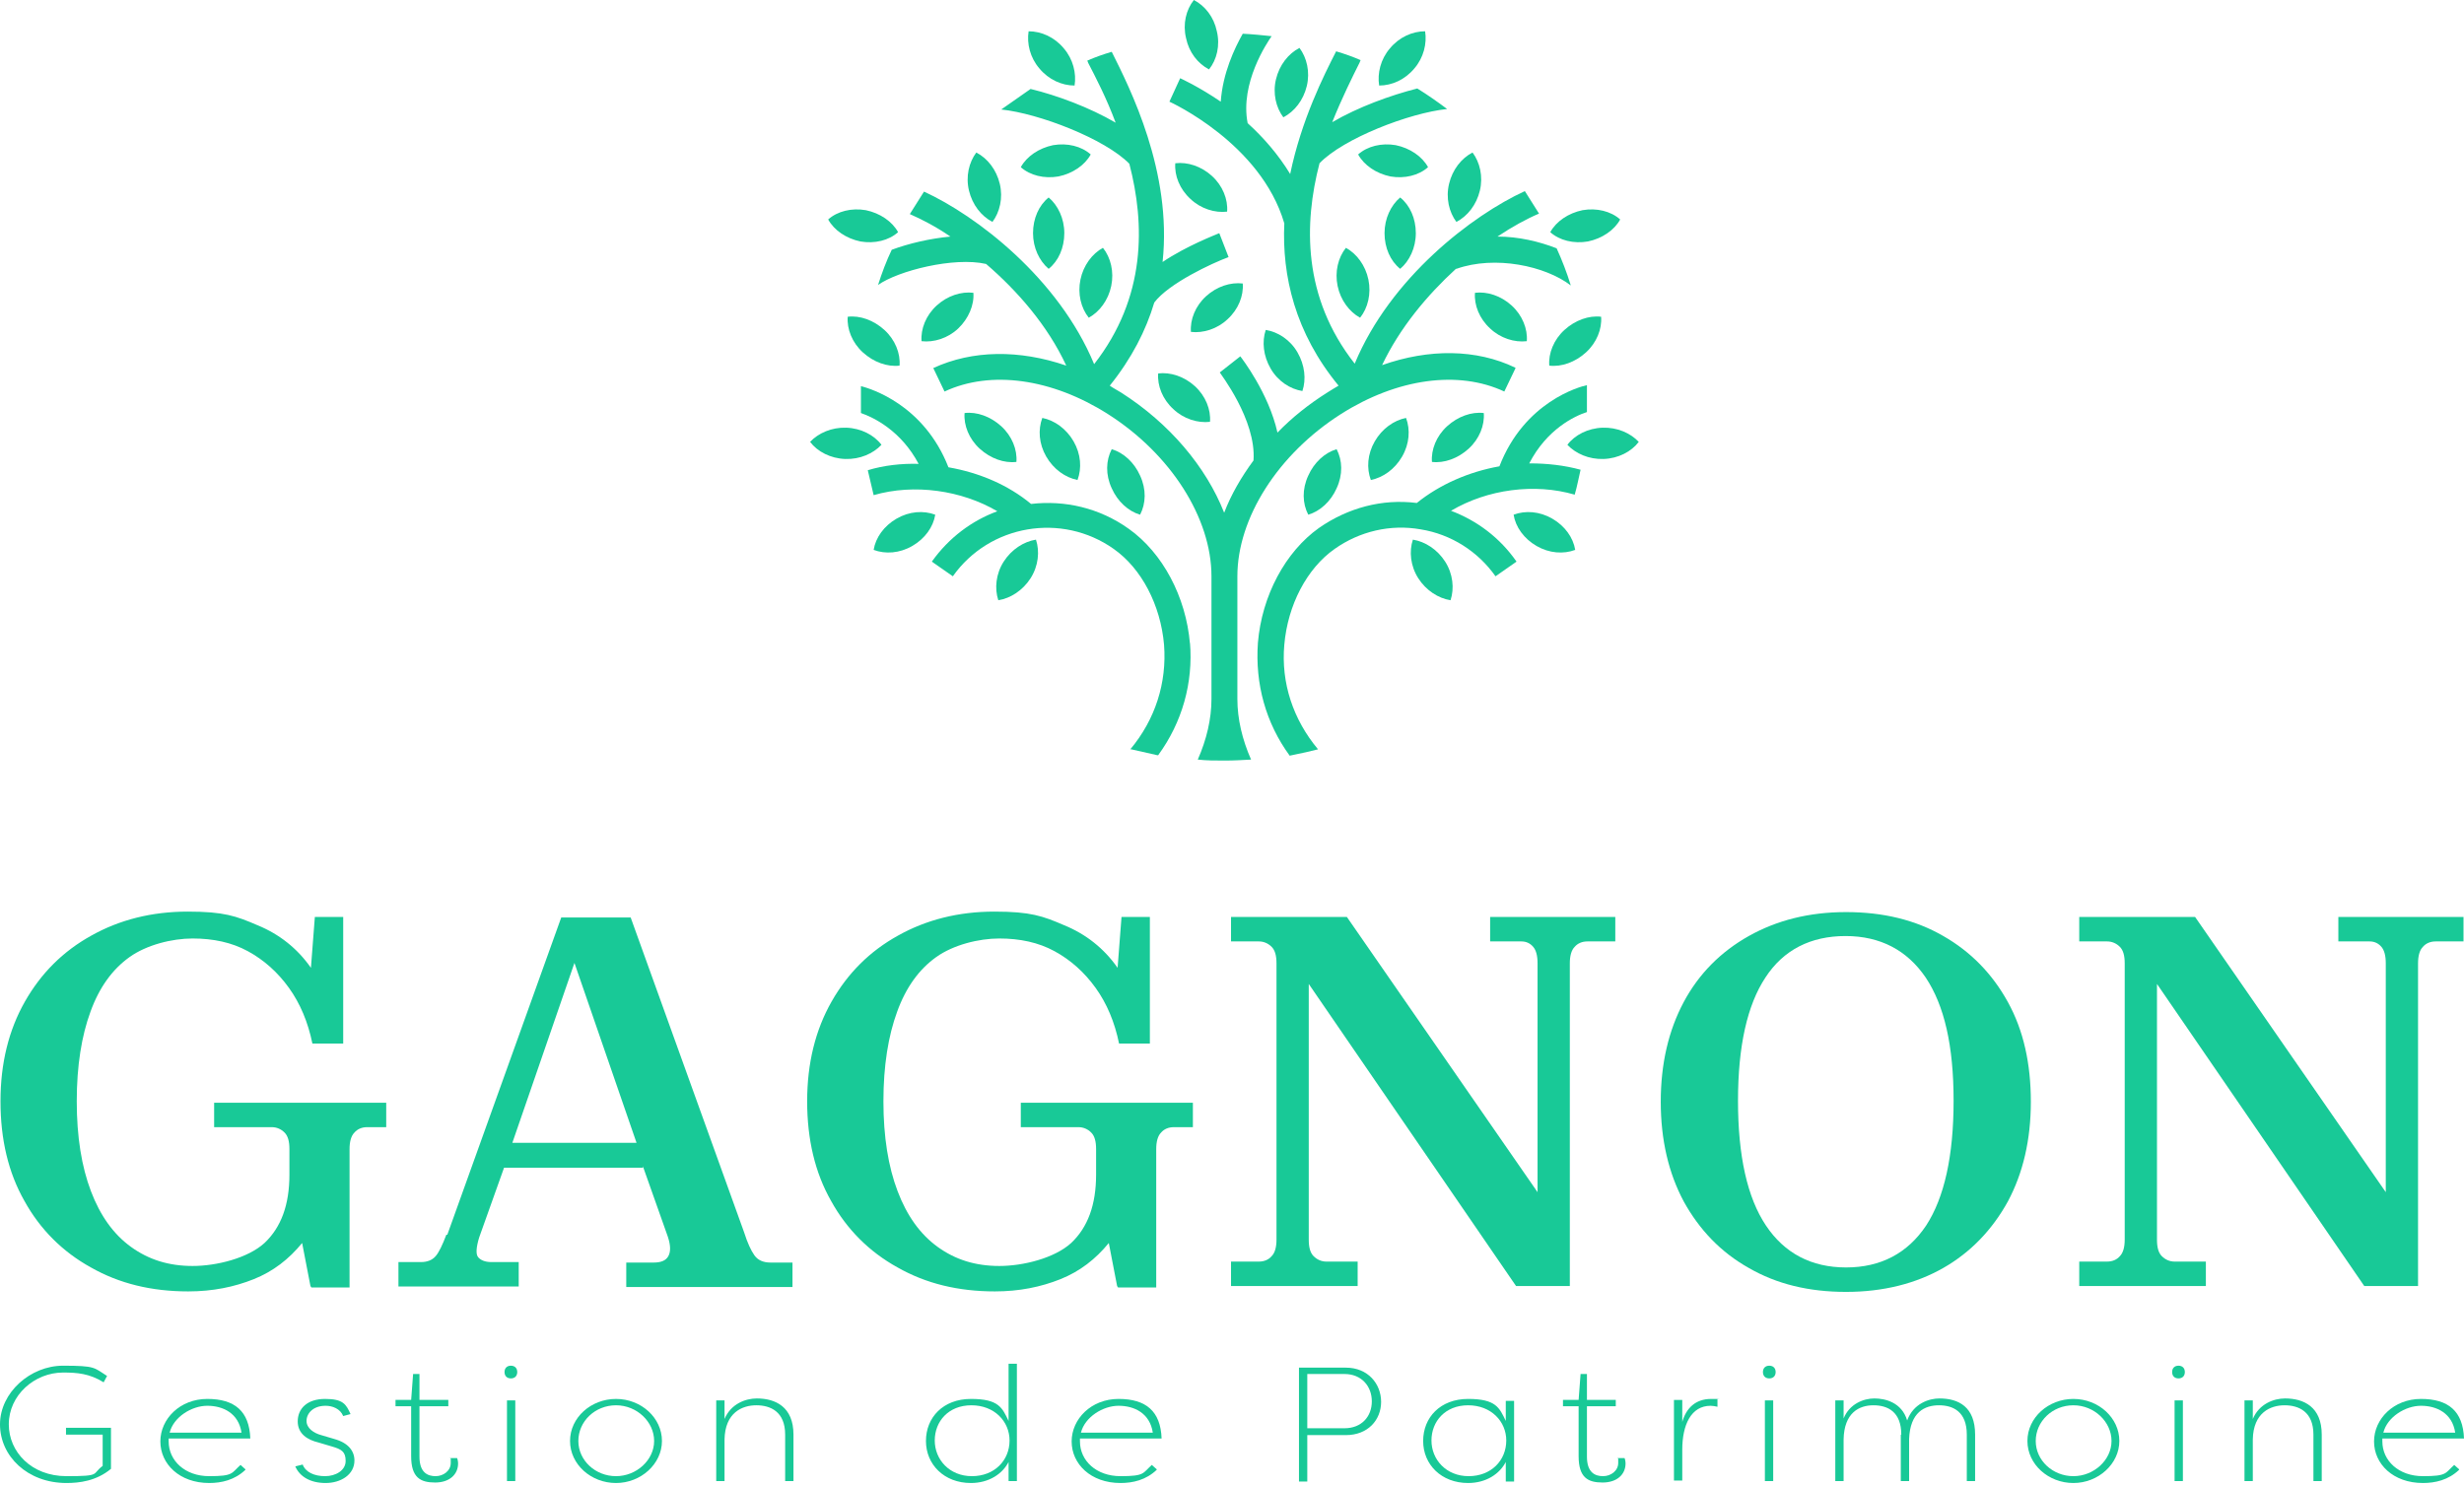 <?xml version="1.0" encoding="UTF-8"?>
<svg id="Calque_1" xmlns="http://www.w3.org/2000/svg" version="1.1" viewBox="0 0 504 304">
  <!-- Generator: Adobe Illustrator 29.0.1, SVG Export Plug-In . SVG Version: 2.1.0 Build 192)  -->
  <defs>
    <style>
      .st0 {
        fill: #18c997;
      }

      .st1 {
        fill: #18c997;
      }
    </style>
  </defs>
  <g>
    <path class="st0" d="M1.8,291.4c0,5.6,4.6,10.6,11.8,10.6s5.1-.4,7.4-2.1v-6.4h-7.5v-1.4h9.2v8.4c-3,2.5-6.5,2.9-9.1,2.9C5.6,303.4,0,297.9,0,291.4s6.2-12,12.9-12,6.3.4,9,2.1l-.7,1.3c-2.9-1.8-5.4-2-8.3-2-5.8,0-11.1,4.6-11.1,10.6Z"/>
    <path class="st0" d="M50.2,300.7c-2.2,2.1-4.9,2.7-7.4,2.7-6.1,0-10-3.9-10-8.5s4-8.7,9.6-8.7,8.6,2.5,8.8,8.1h-16.7c0,.2,0,.4,0,.6,0,3.9,3.3,7.1,8.3,7.1s4.5-.6,6.4-2.3c.3.3.7.6,1,.9ZM34.7,293.1h14.7c-.6-4-3.8-5.5-7-5.5s-6.9,2.3-7.7,5.5Z"/>
    <path class="st0" d="M61.9,299.6c.6,1.6,2.4,2.4,4.6,2.4s4.2-1.2,4.2-3.1-.8-2.4-2.9-3l-2.7-.8c-2.1-.5-4.2-1.7-4.2-4.3s1.9-4.6,5.6-4.6,4.3,1.1,5.2,3.1l-1.5.4c-.6-1.5-2.2-2.1-3.6-2.1-2.6,0-3.9,1.6-3.9,3.1s1.5,2.5,3,2.9l2.7.8c2.9.8,4.1,2.5,4.1,4.4,0,2.9-2.8,4.6-5.9,4.6s-5.3-1.3-6.2-3.4l1.6-.4Z"/>
    <path class="st0" d="M85.8,298c0,3.3,1.7,4,3.3,4s3.1-1.1,3.1-2.7,0-.7-.2-1h1.5c.2.5.2,1.1.2,1.1,0,2.2-1.7,3.9-4.7,3.9s-4.9-1-4.9-5.4v-10.2h-3.2v-1.3h3.2l.4-5.3h1.3v5.3h5.9v1.3h-5.9v10.2Z"/>
    <path class="st0" d="M104.5,279.4c.8,0,1.3.5,1.3,1.3s-.5,1.3-1.3,1.3-1.3-.5-1.3-1.3.5-1.3,1.3-1.3ZM105.4,303h-1.7v-16.5h1.7v16.5Z"/>
    <path class="st0" d="M126,286.2c5.2,0,9.4,3.9,9.4,8.6s-4.3,8.6-9.4,8.6-9.4-3.8-9.4-8.6,4.3-8.6,9.4-8.6ZM126,302c4.2,0,7.8-3.3,7.8-7.2s-3.5-7.3-7.8-7.3-7.7,3.3-7.7,7.3,3.5,7.2,7.7,7.2Z"/>
    <path class="st0" d="M160.6,293.5c0-4.7-3-6-5.9-6s-6.4,1.5-6.5,7v8.5h-1.7v-16.5h1.7v3.8c1.3-3.1,4.3-4.2,6.6-4.2,3.8,0,7.5,1.7,7.5,7.4v9.5h-1.7v-9.5Z"/>
    <path class="st0" d="M206.4,298.9c-1.3,2.7-4.2,4.5-7.8,4.5-5.5,0-9.2-3.8-9.2-8.6s3.5-8.6,9.2-8.6,6.4,1.8,7.7,4.5v-11.7h1.7v24h-1.7v-4.1ZM206.5,294.7c0-3.9-3.1-7.2-7.8-7.2s-7.5,3.3-7.5,7.2,3,7.3,7.6,7.3,7.7-3.2,7.7-7.3Z"/>
    <path class="st0" d="M236.6,300.7c-2.2,2.1-4.9,2.7-7.4,2.7-6.1,0-10-3.9-10-8.5s4-8.7,9.6-8.7,8.6,2.5,8.8,8.1h-16.7c0,.2,0,.4,0,.6,0,3.9,3.3,7.1,8.3,7.1s4.5-.6,6.4-2.3c.3.3.7.6,1,.9ZM221.1,293.1h14.7c-.6-4-3.8-5.5-7-5.5s-6.9,2.3-7.7,5.5Z"/>
    <path class="st0" d="M265.7,303v-23.2h9.6c4.5,0,7.2,3.3,7.2,7s-2.7,6.8-7.2,6.8h-7.9v9.5h-1.7ZM275,292.2c3.5,0,5.6-2.4,5.6-5.5s-2.1-5.6-5.6-5.6h-7.6v11.1h7.6Z"/>
    <path class="st0" d="M308.1,298.9c-1.3,2.7-4.2,4.5-7.8,4.5-5.5,0-9.2-3.8-9.2-8.6s3.5-8.6,9.2-8.6,6.4,1.8,7.7,4.5v-4.1h1.7v16.5h-1.7v-4.1ZM308.1,294.7c0-3.9-3.1-7.2-7.8-7.2s-7.5,3.3-7.5,7.2,3,7.3,7.6,7.3,7.7-3.2,7.7-7.3Z"/>
    <path class="st0" d="M324.6,298c0,3.3,1.7,4,3.3,4s3.1-1.1,3.1-2.7,0-.7-.2-1h1.5c.2.5.2,1.1.2,1.1,0,2.2-1.7,3.9-4.7,3.9s-4.9-1-4.9-5.4v-10.2h-3.2v-1.3h3.2l.4-5.3h1.3v5.3h5.9v1.3h-5.9v10.2Z"/>
    <path class="st0" d="M344.1,290.9c.8-2.8,2.7-4.7,5.9-4.7s.9,0,1.3.1v1.5c-.4-.1-1-.2-1.4-.2-4,0-5.8,3.9-5.8,9v6.3h-1.7v-16.5h1.7v4.3Z"/>
    <path class="st0" d="M361.9,279.4c.8,0,1.3.5,1.3,1.3s-.5,1.3-1.3,1.3-1.3-.5-1.3-1.3.5-1.3,1.3-1.3ZM362.7,303h-1.7v-16.5h1.7v16.5Z"/>
    <path class="st0" d="M388.9,293.5c0-4.7-2.8-6-5.7-6s-6,1.5-6.1,7v8.5h-1.7v-16.5h1.7v3.7c1.2-3,4.1-4.1,6.3-4.1s5.6.8,6.7,4.5c1.3-3.5,4.5-4.5,6.6-4.5,3.9,0,7.3,1.7,7.3,7.4v9.5h-1.7v-9.5c0-4.7-2.8-6-5.7-6s-5.9,1.4-6.1,6.9v8.6h-1.7v-9.5Z"/>
    <path class="st0" d="M424.1,286.2c5.2,0,9.4,3.9,9.4,8.6s-4.3,8.6-9.4,8.6-9.4-3.8-9.4-8.6,4.3-8.6,9.4-8.6ZM424.1,302c4.2,0,7.8-3.3,7.8-7.2s-3.5-7.3-7.8-7.3-7.7,3.3-7.7,7.3,3.5,7.2,7.7,7.2Z"/>
    <path class="st0" d="M445.6,279.4c.8,0,1.3.5,1.3,1.3s-.5,1.3-1.3,1.3-1.3-.5-1.3-1.3.5-1.3,1.3-1.3ZM446.5,303h-1.7v-16.5h1.7v16.5Z"/>
    <path class="st0" d="M473.2,293.5c0-4.7-3-6-5.9-6s-6.4,1.5-6.5,7v8.5h-1.7v-16.5h1.7v3.8c1.3-3.1,4.3-4.2,6.6-4.2,3.8,0,7.5,1.7,7.5,7.4v9.5h-1.7v-9.5Z"/>
    <path class="st0" d="M503,300.7c-2.2,2.1-4.9,2.7-7.4,2.7-6.1,0-10-3.9-10-8.5s4-8.7,9.6-8.7,8.6,2.5,8.8,8.1h-16.7c0,.2,0,.4,0,.6,0,3.9,3.3,7.1,8.3,7.1s4.5-.6,6.4-2.3c.3.3.7.6,1,.9ZM487.5,293.1h14.7c-.6-4-3.8-5.5-7-5.5s-6.9,2.3-7.7,5.5Z"/>
  </g>
  <g>
    <path class="st1" d="M63.5,263.1l-1.7-8.8c-2.7,3.3-5.9,5.8-9.9,7.4s-8.4,2.5-13.4,2.5c-7.5,0-14.1-1.6-19.9-4.9-5.8-3.2-10.4-7.8-13.6-13.6-3.3-5.8-4.9-12.6-4.9-20.4s1.7-14.6,5-20.4c3.3-5.8,7.8-10.3,13.6-13.5,5.7-3.2,12.3-4.9,19.7-4.9s9.9.9,14.3,2.8c4.4,1.8,8.1,4.7,10.9,8.7l.8-10.4h5.8v25.9h-6.3c-.9-4.4-2.5-8.2-4.8-11.4-2.3-3.2-5.1-5.7-8.4-7.5-3.3-1.8-7.1-2.6-11.3-2.6s-9.4,1.3-12.9,3.8c-3.5,2.5-6.2,6.2-8,11.2-1.8,4.9-2.8,11-2.8,18.3s1,13.4,2.9,18.4c1.9,5,4.6,8.8,8.2,11.4,3.6,2.6,7.7,3.9,12.6,3.9s11.3-1.6,14.7-4.7c3.4-3.2,5.1-7.8,5.1-14v-5.2c0-1.6-.3-2.7-1-3.4-.7-.7-1.6-1.1-2.6-1.1h-11.8v-5h35.2v5h-3.9c-1.1,0-2,.4-2.6,1.1-.7.7-1,1.9-1,3.4v28.3h-7.8Z"/>
    <path class="st1" d="M91.5,252.6l23.3-64.9h14.2l23.2,64.4c.7,2.2,1.4,3.7,2.1,4.7.7,1,1.8,1.5,3.3,1.5h4.5v5h-34v-5h5.6c1.5,0,2.5-.4,3-1.3.5-.9.5-2.2-.1-4l-5.1-14.4v.3h-28.4l-5.1,14.3c-.6,2-.7,3.4-.2,4s1.4,1,2.7,1h5.6v5h-24.6v-5h4.6c1.3,0,2.3-.4,3-1.2s1.4-2.3,2.2-4.4ZM104.8,233.8h25.4l-12.7-36.8-12.7,36.8Z"/>
    <path class="st1" d="M228.5,263.1l-1.7-8.8c-2.7,3.3-5.9,5.8-9.9,7.4s-8.4,2.5-13.4,2.5c-7.5,0-14.1-1.6-19.9-4.9-5.8-3.2-10.4-7.8-13.6-13.6-3.3-5.8-4.9-12.6-4.9-20.4s1.7-14.6,5-20.4c3.3-5.8,7.8-10.3,13.6-13.5,5.7-3.2,12.3-4.9,19.7-4.9s9.9.9,14.3,2.8c4.4,1.8,8.1,4.7,10.9,8.7l.8-10.4h5.8v25.9h-6.3c-.9-4.4-2.5-8.2-4.8-11.4-2.3-3.2-5.1-5.7-8.4-7.5-3.3-1.8-7.1-2.6-11.3-2.6s-9.4,1.3-12.9,3.8c-3.5,2.5-6.2,6.2-8,11.2-1.8,4.9-2.8,11-2.8,18.3s1,13.4,2.9,18.4,4.6,8.8,8.2,11.4c3.6,2.6,7.7,3.9,12.6,3.9s11.3-1.6,14.7-4.7c3.4-3.2,5.1-7.8,5.1-14v-5.2c0-1.6-.3-2.7-1-3.4-.7-.7-1.6-1.1-2.6-1.1h-11.8v-5h35.2v5h-3.9c-1.1,0-2,.4-2.6,1.1-.7.7-1,1.9-1,3.4v28.3h-7.8Z"/>
    <path class="st1" d="M321.1,197.1v66h-11l-42.4-61.8v52.3c0,1.6.3,2.7,1,3.4.7.7,1.6,1.1,2.6,1.1h6.4v5h-25.9v-5h5.7c1.1,0,2-.4,2.6-1.1.7-.7,1-1.9,1-3.4v-56.5c0-1.6-.3-2.7-1-3.4-.7-.7-1.6-1.1-2.6-1.1h-5.7v-5h23.7l39,56.3v-46.8c0-1.6-.3-2.7-.9-3.4s-1.4-1.1-2.4-1.1h-6.4v-5h25.6v5h-5.7c-1.1,0-2,.4-2.6,1.1-.7.7-1,1.9-1,3.4Z"/>
    <path class="st1" d="M415.4,225.4c0,7.8-1.6,14.6-4.7,20.4-3.2,5.8-7.6,10.4-13.2,13.6-5.6,3.2-12.3,4.9-19.9,4.9s-14.2-1.6-19.9-4.9c-5.7-3.2-10.1-7.8-13.3-13.6-3.1-5.8-4.7-12.6-4.7-20.4s1.6-14.6,4.7-20.4c3.1-5.8,7.6-10.3,13.3-13.5,5.7-3.2,12.3-4.9,19.9-4.9s14.2,1.6,19.9,4.9c5.6,3.2,10,7.7,13.2,13.5,3.2,5.8,4.7,12.6,4.7,20.4ZM355.5,225.2c0,11.3,1.9,19.8,5.7,25.5,3.8,5.7,9.3,8.6,16.4,8.6s12.6-2.9,16.4-8.6c3.7-5.7,5.6-14.2,5.6-25.5s-1.9-19.5-5.7-25.2c-3.8-5.6-9.3-8.5-16.4-8.5s-12.7,2.8-16.4,8.5c-3.7,5.6-5.6,14-5.6,25.2Z"/>
    <path class="st1" d="M494.6,197.1v66h-11l-42.4-61.8v52.3c0,1.6.3,2.7,1,3.4.7.7,1.6,1.1,2.6,1.1h6.4v5h-25.9v-5h5.7c1.1,0,2-.4,2.6-1.1.7-.7,1-1.9,1-3.4v-56.5c0-1.6-.3-2.7-1-3.4-.7-.7-1.6-1.1-2.6-1.1h-5.7v-5h23.7l39,56.3v-46.8c0-1.6-.3-2.7-.9-3.4s-1.4-1.1-2.4-1.1h-6.4v-5h25.6v5h-5.7c-1.1,0-2,.4-2.6,1.1-.7.7-1,1.9-1,3.4Z"/>
  </g>
  <g>
    <path class="st0" d="M251.4,107.6h-1.9c.3-.9.6-1.8,1-2.7.4.9.7,1.8,1,2.7Z"/>
    <path class="st0" d="M251.4,107.6h-1.9c.3-.9.6-1.8,1-2.7.4.9.7,1.8,1,2.7Z"/>
    <g>
      <path class="st0" d="M310,75.3l-2.3,4.8c-9.4-4.4-21.9-2.7-33.4,4.6-12.9,8.2-21.2,21.3-21.2,33.2v25.1c0,4.1,1,8.3,2.8,12.4-1.8.1-3.6.2-5.3.2h-.3c-1.8,0-3.5,0-5.3-.2,1.8-4.1,2.8-8.3,2.8-12.4v-25.1c0-11.9-8.3-25-21.2-33.2-11.5-7.3-24-9-33.4-4.6l-2.3-4.8c8-3.7,17.6-3.8,27.2-.5-3.8-8.2-10-15.3-16.4-20.8-6.6-1.5-18,1.4-22.1,4.3.8-2.5,1.7-4.9,2.8-7.2,3.5-1.3,7.8-2.3,12-2.7-2.9-2-5.8-3.5-8.3-4.6l2.9-4.6c10.7,4.9,27.5,17.7,34.8,35.3,10.7-13.7,10.4-28.7,7.2-41h0c-5-5.1-18.5-10.3-26.2-11.1l6-4.2h0c5.4,1.3,12.1,3.8,17.4,6.9-1.9-5.1-4.1-9.3-5.6-12.2l-.2-.5c1.6-.7,3.3-1.3,5-1.8,3.7,7.4,12.4,24.5,10.4,43,4.9-3.3,10.7-5.5,11.6-5.9l1.9,4.9c-3.3,1.2-12.3,5.4-15.2,9.3-1.7,5.7-4.6,11.4-9.1,17,.7.5,1.5.9,2.3,1.4,9.9,6.3,17.4,15.2,21.1,24.6,1.4-3.7,3.5-7.3,6-10.7.6-8.3-6.9-17.9-6.9-18l4.2-3.3c.3.4,5.8,7.5,7.6,15.6,3-3.1,6.4-5.8,10.2-8.2.8-.5,1.6-1,2.3-1.4-8.9-10.8-11.6-22.5-11.1-33.2h0c-4.8-16.4-23.3-24.8-23.5-24.9l2.2-4.8c.4.2,3.9,1.8,8.3,4.8.4-5.8,2.8-10.9,4.5-13.9h0c2,.1,4,.3,5.9.5-.9,1.3-6.5,9.6-4.9,17.8,3.1,2.8,6.2,6.3,8.7,10.4,2.3-11.1,6.9-20.2,9.4-25.1,1.7.5,3.4,1.1,5,1.8l-.2.5c-1.5,3-3.6,7.2-5.6,12.2,5.3-3.1,11.9-5.5,17.4-6.9,2.1,1.3,4.1,2.7,6.1,4.2-7.7.8-21.2,6-26.1,11.1-3.2,12.3-3.5,27.4,7.2,41,7.3-17.6,24.1-30.4,34.8-35.3l2.9,4.6c-2.6,1.1-5.5,2.7-8.5,4.7,4.3,0,8.5,1,12.1,2.4,1.1,2.4,2.1,5,2.9,7.6-5.2-4-15.5-6.2-23.4-3.4,0,0,0,0-.1,0-5.9,5.4-11.5,12.1-15.1,19.7,9.6-3.4,19.3-3.3,27.2.5Z"/>
      <path class="st0" d="M312.9,94.8c3.6,0,7.1.4,10.4,1.3-.4,1.7-.7,3.4-1.2,5.1-8.2-2.4-17.9-1.1-25.3,3.3,5.3,2,10,5.5,13.4,10.4l-4.3,3c-3.6-5.1-9.1-8.6-15.3-9.6-6.2-1.1-12.5.4-17.6,4-5.7,4-9.6,11.5-10.3,19.6-.7,7.8,1.8,15.3,6.9,21.4-.8.2-1.7.4-2.5.6-1.1.2-2.2.5-3.3.7-4.9-6.7-7.1-14.7-6.5-23.1.8-9.6,5.6-18.6,12.5-23.5,5.9-4.1,12.9-6,20-5.1,4.7-3.8,10.7-6.4,16.9-7.5,5.1-13.2,16.4-16.3,17.9-16.6,0,.8,0,1.7,0,2.5s0,2,0,3c-2.5.8-8.2,3.5-11.8,10.5Z"/>
      <path class="st0" d="M243.4,131.4c.7,8.3-1.6,16.4-6.5,23.1,0,0-.2,0-.2,0l-5.3-1.2c0,0-.1,0-.2,0,5.1-6.1,7.5-13.6,6.9-21.4-.7-8.1-4.6-15.6-10.3-19.6-10.6-7.5-25.4-5-32.9,5.6l-4.3-3c3.5-4.9,8.2-8.4,13.4-10.3-7.3-4.3-17-5.7-25.3-3.3l-1.2-5.1c3.3-1,6.9-1.4,10.4-1.3-3.6-6.8-9.2-9.5-11.8-10.4,0-1,0-2,0-3s0-1.7,0-2.5c2,.5,12.9,3.8,17.9,16.6,6.3,1.1,12.2,3.6,16.9,7.5h0c6.9-.8,14,.8,20,5.1,6.9,4.9,11.7,13.9,12.5,23.5Z"/>
    </g>
    <g>
      <path class="st0" d="M322.2,112.5c-2.4.9-5.3.7-7.9-.8-2.6-1.5-4.3-3.9-4.7-6.4,2.4-.9,5.3-.7,7.9.8,2.6,1.5,4.3,3.9,4.7,6.4Z"/>
      <path class="st0" d="M296.7,122.8c-2.5-.4-5-2-6.6-4.5-1.6-2.5-1.9-5.5-1.1-7.9,2.5.4,5,2,6.6,4.5,1.6,2.5,1.9,5.5,1.1,7.9Z"/>
      <path class="st0" d="M335.2,90.4c-1.5,2-4.2,3.4-7.2,3.5-3,.1-5.7-1.1-7.4-2.9,1.5-2,4.2-3.4,7.2-3.5,3-.1,5.7,1.1,7.4,2.9Z"/>
      <path class="st0" d="M312.3,69.8c-2.5.3-5.4-.6-7.5-2.6-2.2-2-3.3-4.8-3.1-7.3,2.5-.3,5.3.6,7.5,2.6,2.2,2,3.3,4.8,3.1,7.3Z"/>
      <path class="st0" d="M251,43.3c-2.5.3-5.4-.6-7.5-2.6-2.2-2-3.3-4.8-3.1-7.3,2.5-.3,5.3.6,7.5,2.6,2.2,2,3.3,4.8,3.1,7.3Z"/>
      <path class="st0" d="M247.5,86.3c-2.5.3-5.4-.6-7.5-2.6-2.2-2-3.3-4.8-3.1-7.3,2.5-.3,5.3.6,7.5,2.6,2.2,2,3.3,4.8,3.1,7.3Z"/>
      <path class="st0" d="M266.4,80c-2.5-.4-5-2-6.5-4.6-1.5-2.6-1.8-5.5-1-7.9,2.5.4,5,2,6.5,4.6,1.5,2.6,1.8,5.5,1,7.9Z"/>
      <path class="st0" d="M262.5,24c-1.5-2-2.2-4.9-1.5-7.8.7-2.9,2.5-5.2,4.8-6.4,1.5,2,2.2,4.9,1.5,7.8-.7,2.9-2.5,5.2-4.8,6.4Z"/>
      <path class="st0" d="M247.3,14.2c-2.3-1.2-4.1-3.5-4.7-6.4-.7-2.9,0-5.8,1.6-7.8,2.3,1.2,4.1,3.5,4.7,6.4.7,2.9,0,5.8-1.6,7.8Z"/>
      <path class="st0" d="M282.1,17.5c-.4-2.5.3-5.4,2.2-7.6,1.9-2.3,4.6-3.5,7.2-3.5.4,2.5-.3,5.4-2.2,7.6-1.9,2.3-4.6,3.5-7.2,3.5Z"/>
      <path class="st0" d="M219.8,17.5c.4-2.5-.3-5.4-2.2-7.6-1.9-2.3-4.6-3.5-7.2-3.5-.4,2.5.3,5.4,2.2,7.6,1.9,2.3,4.6,3.5,7.2,3.5Z"/>
      <path class="st0" d="M331.4,44.9c-1.2,2.2-3.7,3.9-6.6,4.5-2.9.5-5.8-.2-7.7-1.9,1.2-2.2,3.7-3.9,6.6-4.5,2.9-.5,5.8.2,7.7,1.9Z"/>
      <g>
        <path class="st0" d="M273.4,91.9c1.2,2.3,1.3,5.2,0,8-1.2,2.7-3.4,4.7-5.8,5.4-1.2-2.3-1.3-5.2,0-8,1.2-2.7,3.4-4.7,5.8-5.4Z"/>
        <path class="st0" d="M287.6,85.5c.9,2.4.7,5.3-.8,7.9-1.5,2.6-3.9,4.3-6.4,4.8-.9-2.4-.7-5.3.8-7.9,1.5-2.6,3.9-4.3,6.4-4.8Z"/>
        <path class="st0" d="M303.5,84.5c.2,2.5-.9,5.3-3.1,7.3-2.2,2-5,3-7.5,2.7-.2-2.5.9-5.3,3.1-7.3,2.2-2,5-3,7.5-2.7Z"/>
      </g>
      <g>
        <path class="st0" d="M227.4,91.9c-1.2,2.3-1.3,5.2,0,8,1.2,2.7,3.4,4.7,5.8,5.4,1.2-2.3,1.3-5.2,0-8-1.2-2.7-3.4-4.7-5.8-5.4Z"/>
        <path class="st0" d="M213.2,85.5c-.9,2.4-.7,5.3.8,7.9,1.5,2.6,3.9,4.3,6.4,4.8.9-2.4.7-5.3-.8-7.9-1.5-2.6-3.9-4.3-6.4-4.8Z"/>
        <path class="st0" d="M197.3,84.5c-.2,2.5.9,5.3,3.1,7.3,2.2,2,5,3,7.5,2.7.2-2.5-.9-5.3-3.1-7.3-2.2-2-5-3-7.5-2.7Z"/>
      </g>
      <path class="st0" d="M178.7,112.5c2.4.9,5.3.7,7.9-.8,2.6-1.5,4.3-3.9,4.7-6.4-2.4-.9-5.3-.7-7.9.8-2.6,1.5-4.3,3.9-4.7,6.4Z"/>
      <path class="st0" d="M204.2,122.8c2.5-.4,5-2,6.6-4.5,1.6-2.5,1.9-5.5,1.1-7.9-2.5.4-5,2-6.6,4.5-1.6,2.5-1.9,5.5-1.1,7.9Z"/>
      <path class="st0" d="M165.7,90.4c1.5,2,4.2,3.4,7.2,3.5s5.7-1.1,7.4-2.9c-1.5-2-4.2-3.4-7.2-3.5-3-.1-5.7,1.1-7.4,2.9Z"/>
      <path class="st0" d="M188.5,69.8c2.5.3,5.4-.6,7.5-2.6s3.3-4.8,3.1-7.3c-2.5-.3-5.3.6-7.5,2.6-2.2,2-3.3,4.8-3.1,7.3Z"/>
      <path class="st0" d="M243.6,67.9c2.5.3,5.4-.6,7.5-2.6,2.2-2,3.3-4.8,3.1-7.3-2.5-.3-5.3.6-7.5,2.6-2.2,2-3.3,4.8-3.1,7.3Z"/>
      <g>
        <path class="st0" d="M223.1,31.6c-1.2,2.2-3.7,3.9-6.6,4.5-2.9.5-5.8-.2-7.7-1.9,1.2-2.2,3.7-3.9,6.6-4.5,2.9-.5,5.8.2,7.7,1.9Z"/>
        <path class="st0" d="M222.7,65c2.2-1.2,4-3.6,4.6-6.5s-.1-5.8-1.7-7.8c-2.2,1.2-4,3.6-4.6,6.5-.6,2.9.1,5.8,1.7,7.8Z"/>
        <path class="st0" d="M214.5,55c2-1.6,3.2-4.3,3.2-7.3s-1.3-5.7-3.2-7.3c-2,1.6-3.2,4.3-3.2,7.3,0,3,1.3,5.7,3.2,7.3Z"/>
        <path class="st0" d="M203,45.4c1.5-2,2.2-4.9,1.5-7.8-.7-2.9-2.5-5.2-4.8-6.4-1.5,2-2.2,4.9-1.5,7.8.7,2.9,2.5,5.2,4.8,6.4Z"/>
      </g>
      <g>
        <path class="st0" d="M277.8,31.6c1.2,2.2,3.7,3.9,6.6,4.5,2.9.5,5.8-.2,7.7-1.9-1.2-2.2-3.7-3.9-6.6-4.5-2.9-.5-5.8.2-7.7,1.9Z"/>
        <path class="st0" d="M278.2,65c-2.2-1.2-4-3.6-4.6-6.5s.1-5.8,1.7-7.8c2.2,1.2,4,3.6,4.6,6.5.6,2.9-.1,5.8-1.7,7.8Z"/>
        <path class="st0" d="M286.4,55c-2-1.6-3.2-4.3-3.2-7.3,0-3,1.3-5.7,3.2-7.3,2,1.6,3.2,4.3,3.2,7.3,0,3-1.3,5.7-3.2,7.3Z"/>
        <path class="st0" d="M297.9,45.4c-1.5-2-2.2-4.9-1.5-7.8.7-2.9,2.5-5.2,4.8-6.4,1.5,2,2.2,4.9,1.5,7.8-.7,2.9-2.5,5.2-4.8,6.4Z"/>
      </g>
      <path class="st0" d="M169.4,44.9c1.2,2.2,3.7,3.9,6.6,4.5,2.9.5,5.8-.2,7.7-1.9-1.2-2.2-3.7-3.9-6.6-4.5-2.9-.5-5.8.2-7.7,1.9Z"/>
      <path class="st0" d="M173.4,64.8c-.2,2.5.9,5.3,3.1,7.3,2.2,2,5,3,7.5,2.7.2-2.5-.9-5.3-3.1-7.3-2.2-2-5-3-7.5-2.7Z"/>
      <path class="st0" d="M327.5,64.8c.2,2.5-.9,5.3-3.1,7.3-2.2,2-5,3-7.5,2.7-.2-2.5.9-5.3,3.1-7.3,2.2-2,5-3,7.5-2.7Z"/>
    </g>
  </g>
</svg>